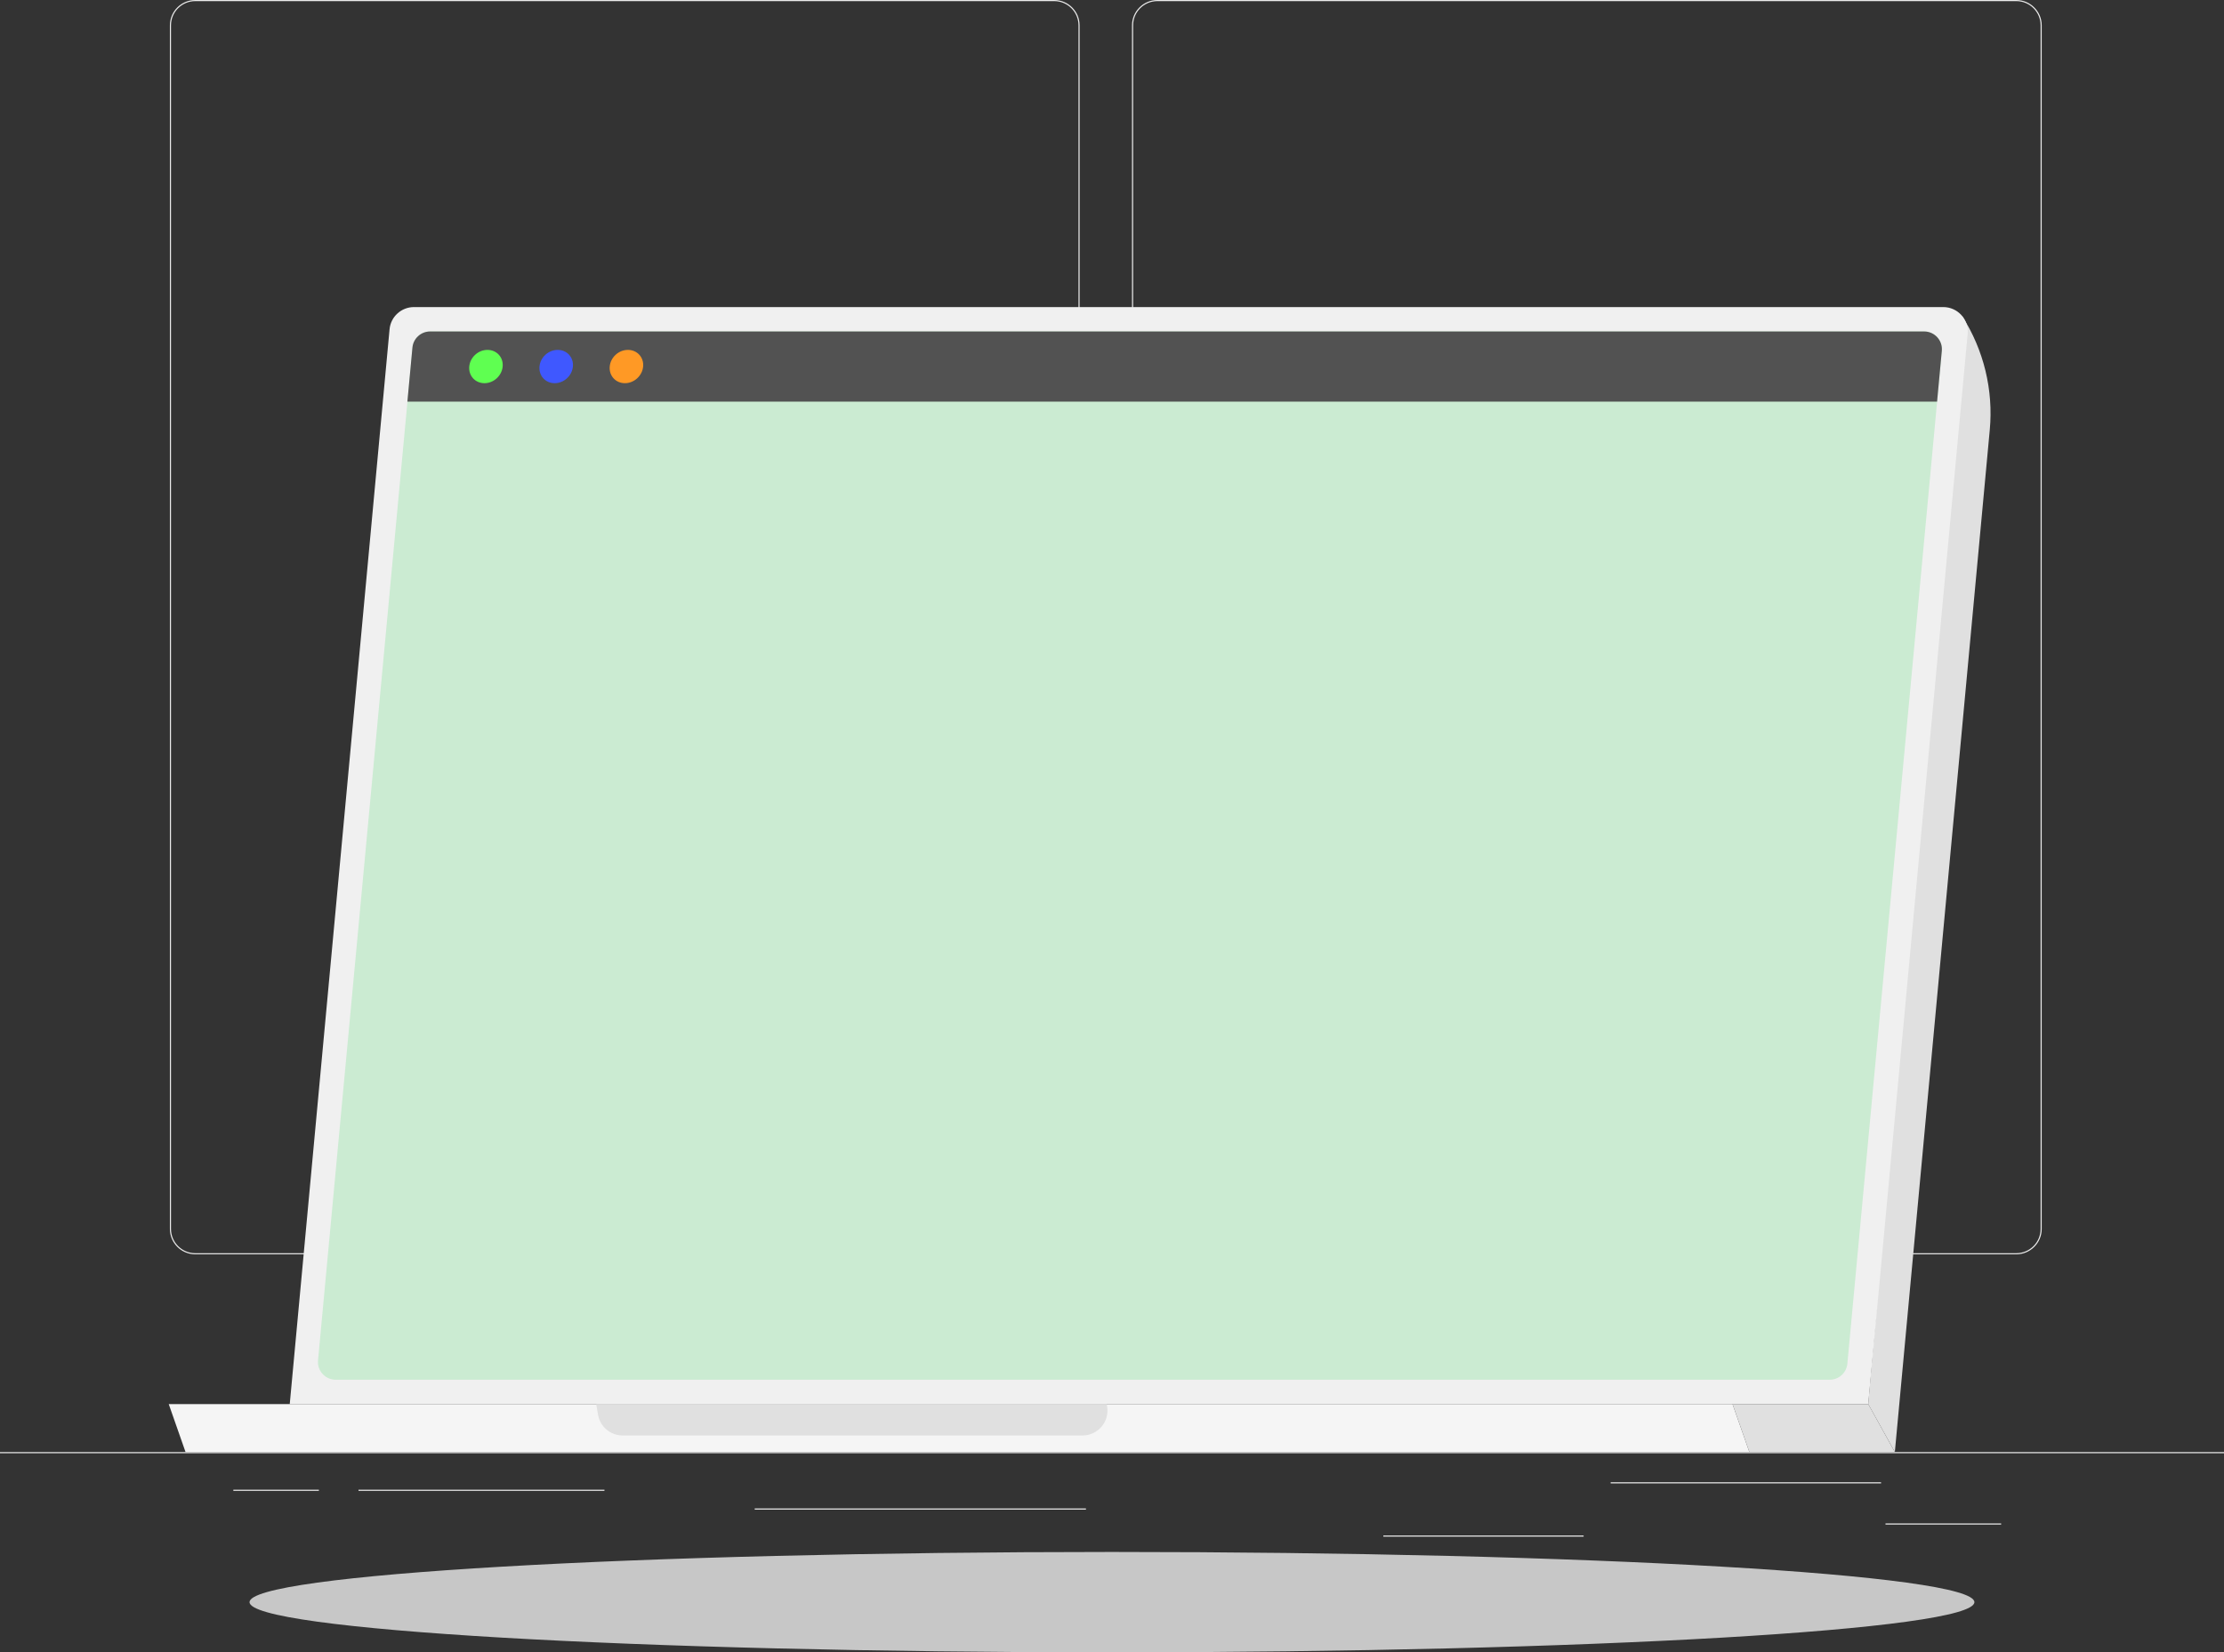 <svg width="284" height="211" viewBox="0 0 284 211" fill="none" xmlns="http://www.w3.org/2000/svg">
    <rect x="0" y="0" width="284" height="211" fill="#333333" stroke="none"/>
    <g clip-path="url(#clip0_9429_37173)">
        <path d="M284 185.43H0V185.571H284V185.43Z" fill="#EBEBEB"/>
        <path d="M255.541 194.539H240.773V194.681H255.541V194.539Z" fill="#EBEBEB"/>
        <path d="M202.225 196.078H176.648V196.22H202.225V196.078Z" fill="#EBEBEB"/>
        <path d="M240.208 189.281H205.68V189.423H240.208V189.281Z" fill="#EBEBEB"/>
        <path d="M40.719 190.234H29.797V190.376H40.719V190.234Z" fill="#EBEBEB"/>
        <path d="M77.186 190.234H45.781V190.376H77.186V190.234Z" fill="#EBEBEB"/>
        <path d="M138.674 192.625H96.375V192.767H138.674V192.625Z" fill="#EBEBEB"/>
        <path d="M134.619 160.171H24.939C23.149 160.171 21.695 158.721 21.695 156.938V3.233C21.695 1.45 23.149 0 24.939 0H134.619C136.409 0 137.863 1.45 137.863 3.233V156.938C137.863 158.721 136.409 160.171 134.619 160.171ZM24.939 0.142C23.229 0.142 21.837 1.529 21.837 3.233V156.938C21.837 158.642 23.229 160.03 24.939 160.03H134.619C136.329 160.03 137.721 158.642 137.721 156.938V3.233C137.721 1.529 136.329 0.142 134.619 0.142H24.939Z" fill="#EBEBEB"/>
        <path d="M257.479 160.171H147.798C146.009 160.171 144.555 158.721 144.555 156.938V3.233C144.555 1.45 146.009 0 147.798 0H257.479C259.268 0 260.722 1.45 260.722 3.233V156.938C260.722 158.721 259.268 160.171 257.479 160.171ZM147.798 0.142C146.088 0.142 144.697 1.529 144.697 3.233V156.938C144.697 158.642 146.088 160.03 147.798 160.03H257.479C259.188 160.03 260.58 158.642 260.58 156.938V3.233C260.58 1.529 259.188 0.142 257.479 0.142H147.798Z" fill="#EBEBEB"/>
        <path d="M241.967 185.42L238.57 179.299L250.555 40.352C253.321 44.678 254.565 49.797 254.088 54.905L241.967 185.426V185.42Z" fill="#E0E0E0"/>
        <path d="M37 179.296H238.572L251.267 42.626C251.437 40.791 249.989 39.211 248.143 39.211H52.87C51.251 39.211 49.894 40.44 49.746 42.048L37 179.296Z" fill="#F0F0F0"/>
        <path d="M235.906 174.121L247.971 44.784C248.09 43.459 247.039 42.32 245.71 42.32H54.936C53.76 42.32 52.777 43.215 52.675 44.387L40.611 173.725C40.492 175.05 41.542 176.188 42.871 176.188H233.646C234.821 176.188 235.804 175.293 235.906 174.121Z" fill="#2BD650" fill-opacity="0.19"/>
        <path d="M245.706 42.328H54.932C53.756 42.328 52.773 43.223 52.665 44.395L52.023 51.287H247.359L247.966 44.791C248.086 43.472 247.041 42.328 245.706 42.328Z" fill="#525252"/>
        <path d="M64.189 46.803C64.087 47.975 63.047 48.932 61.866 48.932C60.684 48.932 59.815 47.981 59.923 46.803C60.025 45.631 61.065 44.68 62.246 44.68C63.428 44.68 64.297 45.631 64.189 46.803Z" fill="#5FFF51"/>
        <path d="M73.157 46.803C73.055 47.975 72.016 48.932 70.834 48.932C69.653 48.932 68.784 47.981 68.892 46.803C68.994 45.631 70.034 44.68 71.215 44.68C72.396 44.68 73.266 45.631 73.157 46.803Z" fill="#3F58FF"/>
        <path d="M82.126 46.803C82.024 47.975 80.985 48.932 79.803 48.932C78.622 48.932 77.753 47.981 77.861 46.803C77.963 45.631 79.002 44.68 80.184 44.68C81.365 44.68 82.234 45.631 82.126 46.803Z" fill="#FF9925"/>
        <path d="M221.242 179.297H238.572L241.969 185.424H223.395L221.242 179.297Z" fill="#E0E0E0"/>
        <path d="M221.239 179.297H21.547L23.694 185.424H223.391L221.239 179.297Z" fill="#F5F5F5"/>
        <path d="M141.322 179.297H76.133L76.371 180.673C76.638 182.196 77.962 183.306 79.512 183.306H138.232C140.215 183.306 141.714 181.528 141.373 179.58L141.322 179.297Z" fill="#E0E0E0"/>
        <path d="M141.997 211C202.82 211 252.126 208.13 252.126 204.59C252.126 201.05 202.82 198.18 141.997 198.18C81.174 198.18 31.867 201.05 31.867 204.59C31.867 208.13 81.174 211 141.997 211Z" fill="#C7C7C7"/>
    </g>
    <defs>
        <clipPath id="clip0_9429_37173">
            <rect width="284" height="211" fill="white"/>
        </clipPath>
    </defs>
</svg>
